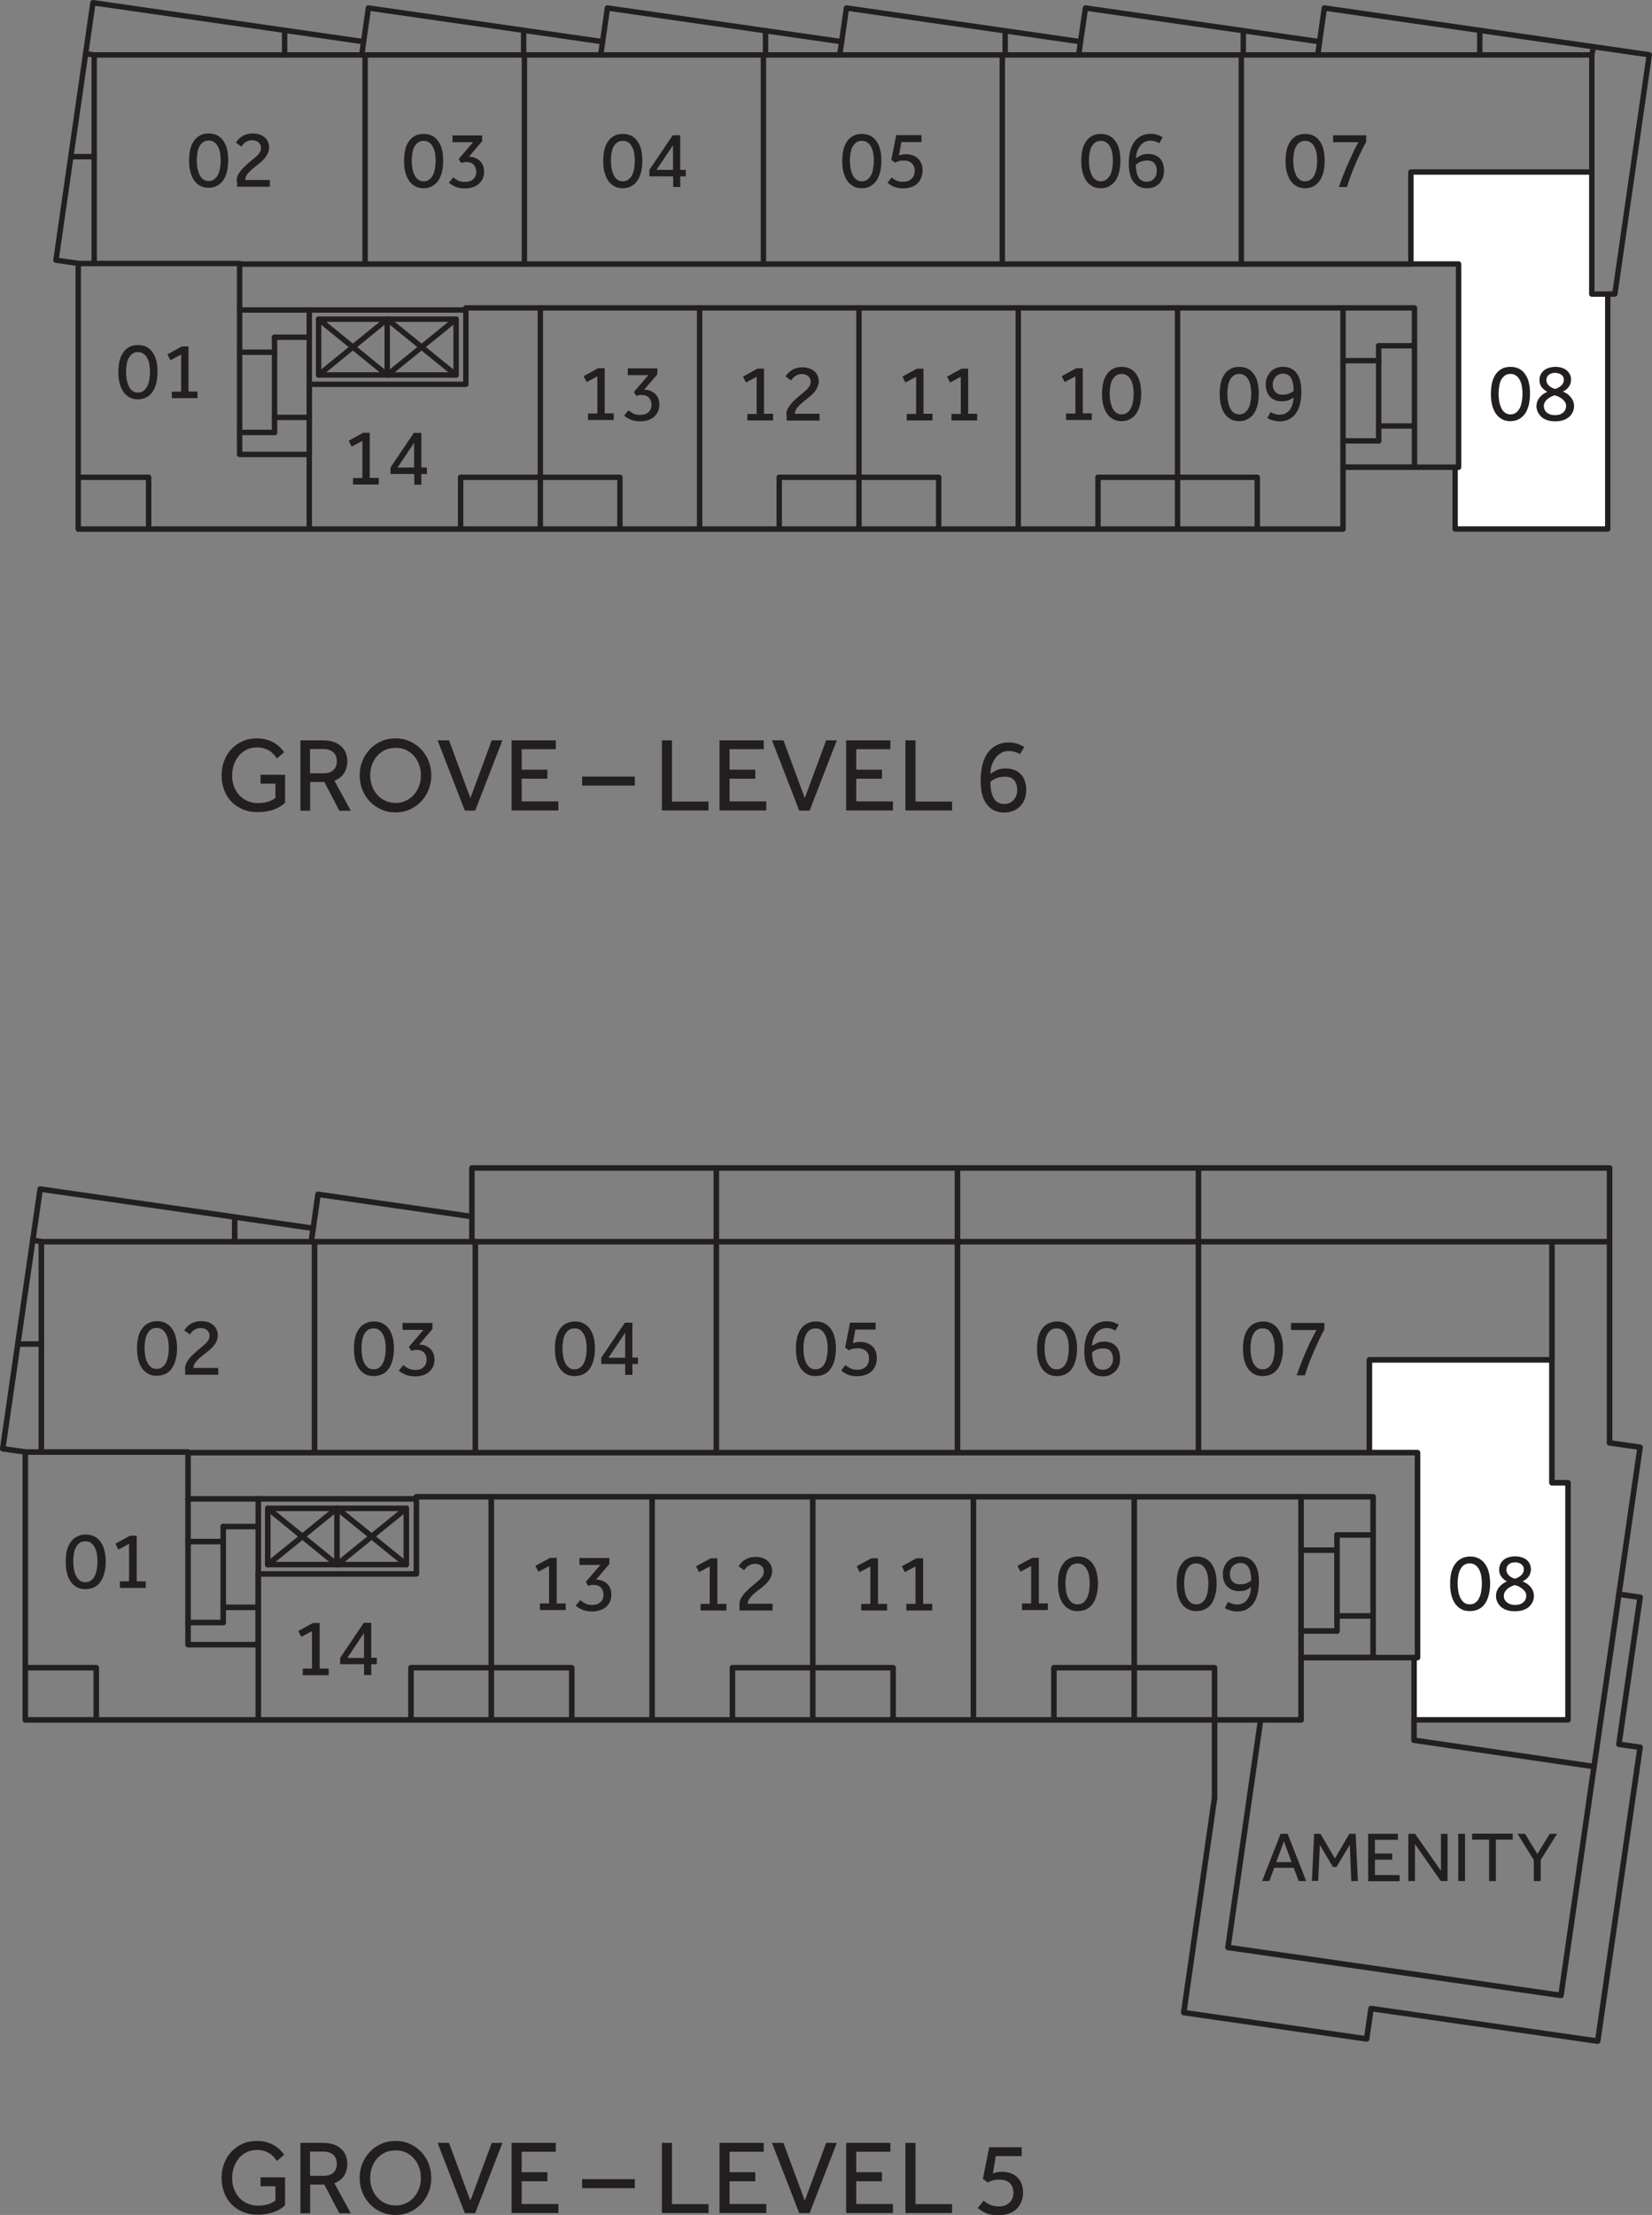 <?xml version="1.0" encoding="UTF-8"?>
<svg id="Layer_1" data-name="Layer 1" xmlns="http://www.w3.org/2000/svg" width="109.82" height="147.2" viewBox="0 0 109.82 147.2">
  <rect x="0" y="0" width="109.82" height="147.2" fill="#808080" stroke="none"/>
  <defs>
    <style>
      .cls-1 {
        fill: #231f20;
      }

      .cls-1, .cls-2, .cls-3 {
        stroke-width: 0px;
      }

      .cls-4, .cls-5 {
        stroke: #231f20;
      }

      .cls-4, .cls-5, .cls-6, .cls-7 {
        fill: none;
        stroke-linecap: round;
        stroke-linejoin: round;
      }

      .cls-4, .cls-7 {
        stroke-width: .37px;
      }

      .cls-5, .cls-6 {
        stroke-width: .36px;
      }

      .cls-2 {
        fill: #fff;
        fill-rule: evenodd;
      }

      .cls-6, .cls-7 {
        stroke: #bcbec0;
      }

      .cls-3 {
        fill: #231f20;
      }
    </style>
  </defs>
  <g>
    <path class="cls-3" d="M17.31,144.7h1.64v1.86c-.09.08-.19.16-.3.23-.12.08-.25.14-.4.2-.15.06-.32.1-.51.14s-.4.05-.63.05c-.36,0-.69-.06-.98-.19-.29-.12-.54-.29-.75-.51-.21-.22-.37-.47-.48-.77-.11-.3-.17-.62-.17-.97s.06-.66.17-.96.27-.56.48-.78.45-.4.74-.53c.29-.13.61-.19.96-.19.25,0,.47.03.66.09.2.06.37.13.51.22.15.09.27.19.38.3s.19.21.26.31l-.48.41c-.06-.08-.12-.16-.2-.25-.08-.09-.17-.17-.28-.24-.11-.07-.23-.13-.37-.17-.14-.05-.3-.07-.47-.07-.26,0-.49.05-.69.15s-.38.23-.52.4-.25.37-.33.59c-.08.23-.12.47-.12.72,0,.27.04.52.13.74.08.22.2.42.35.58s.33.29.54.38c.21.09.43.14.68.14.27,0,.5-.03.69-.09.19-.06.35-.14.49-.25v-.95h-.99v-.58Z"/>
    <path class="cls-3" d="M19.97,142.41h1.49c.3,0,.55.04.76.12.21.08.37.19.5.32.13.13.22.27.28.44s.09.33.09.5c0,.3-.07.56-.21.79-.14.23-.36.4-.65.51l1.09,2h-.76l-1-1.91h-.94v1.91h-.65v-4.67ZM21.51,144.6c.29,0,.51-.07.66-.22.15-.14.22-.34.22-.58,0-.26-.08-.46-.24-.6-.16-.14-.38-.21-.66-.21h-.88v1.61h.9Z"/>
    <path class="cls-3" d="M26.29,147.2c-.34,0-.65-.06-.94-.19-.29-.13-.54-.3-.76-.53-.21-.22-.38-.48-.5-.78-.12-.3-.18-.62-.18-.96s.06-.66.18-.96c.12-.3.29-.55.5-.78.21-.22.46-.4.76-.53.29-.13.61-.19.94-.19s.65.06.94.19c.29.13.54.3.76.53s.38.48.5.78c.12.3.18.62.18.96s-.06.66-.18.96-.29.56-.5.78-.47.4-.76.53c-.29.13-.61.19-.94.19ZM26.29,146.57c.26,0,.49-.05.7-.15.21-.1.38-.23.53-.4.15-.17.26-.36.34-.58s.12-.46.12-.7-.04-.49-.12-.71-.19-.42-.34-.58c-.15-.17-.32-.3-.53-.4-.21-.1-.44-.14-.7-.14s-.49.05-.69.14c-.21.1-.38.23-.53.4-.15.17-.26.36-.34.58s-.12.46-.12.71.04.48.12.7.19.42.34.58c.15.17.32.3.53.4.21.1.44.15.69.15Z"/>
    <path class="cls-3" d="M29.1,142.41h.75l1.42,3.84,1.42-3.84h.71l-1.81,4.67h-.69l-1.81-4.67Z"/>
    <path class="cls-3" d="M34.01,142.41h2.94v.59h-2.27v1.36h1.71v.6h-1.71v1.51h2.44v.6h-3.11v-4.67Z"/>
    <path class="cls-3" d="M38.7,144.82h3.5v.6h-3.5v-.6Z"/>
    <path class="cls-3" d="M44,142.41h.67v4.07h2.43v.59h-3.1v-4.67Z"/>
    <path class="cls-3" d="M47.83,142.41h2.94v.59h-2.27v1.36h1.71v.6h-1.71v1.51h2.44v.6h-3.11v-4.67Z"/>
    <path class="cls-3" d="M51.33,142.41h.75l1.42,3.84,1.42-3.84h.71l-1.81,4.67h-.69l-1.81-4.67Z"/>
    <path class="cls-3" d="M56.25,142.41h2.94v.59h-2.27v1.36h1.71v.6h-1.71v1.51h2.44v.6h-3.11v-4.67Z"/>
    <path class="cls-3" d="M60.19,142.41h.67v4.07h2.43v.59h-3.1v-4.67Z"/>
    <path class="cls-3" d="M65.39,146.25c.13.11.27.2.43.27s.35.11.58.11c.16,0,.31-.02.43-.07.12-.05.22-.12.3-.2.08-.08.14-.18.18-.29.04-.11.06-.23.06-.36,0-.09-.01-.18-.04-.29-.03-.1-.08-.2-.15-.28-.07-.09-.17-.16-.29-.21s-.28-.08-.46-.08-.34.02-.46.06c-.11.04-.21.08-.31.13l-.32-.24.42-2.1h2.16v.59h-1.72l-.2,1.16s.12-.05.22-.08c.1-.03.23-.04.37-.04.21,0,.4.03.58.09.17.06.33.15.45.27s.22.26.29.43c.07.17.1.37.1.59,0,.21-.03.4-.1.58-.07.18-.17.34-.3.48-.14.14-.31.25-.52.33-.21.08-.46.12-.75.12-.31,0-.57-.05-.79-.14-.22-.09-.4-.21-.55-.34l.36-.46Z"/>
  </g>
  <g>
    <path class="cls-3" d="M17.31,51.49h1.64v1.86c-.09.08-.19.16-.3.23-.12.08-.25.14-.4.2-.15.06-.32.1-.51.14s-.4.05-.63.05c-.36,0-.69-.06-.98-.19-.29-.12-.54-.29-.75-.51-.21-.22-.37-.47-.48-.77-.11-.3-.17-.62-.17-.97s.06-.66.17-.96.27-.56.48-.78.45-.4.74-.53c.29-.13.61-.19.96-.19.25,0,.47.03.66.09.2.06.37.13.51.22.15.09.27.19.38.3s.19.21.26.31l-.48.41c-.06-.08-.12-.16-.2-.25-.08-.09-.17-.17-.28-.24-.11-.07-.23-.13-.37-.17-.14-.05-.3-.07-.47-.07-.26,0-.49.05-.69.15s-.38.23-.52.4-.25.37-.33.59c-.08.23-.12.47-.12.72,0,.27.04.52.13.74.08.22.2.42.35.58s.33.29.54.38c.21.09.43.14.68.14.27,0,.5-.03.69-.09.19-.06.35-.14.49-.25v-.95h-.99v-.58Z"/>
    <path class="cls-3" d="M19.97,49.2h1.49c.3,0,.55.04.76.12.21.08.37.19.5.32.13.13.22.27.28.44s.09.33.09.5c0,.3-.07.56-.21.79-.14.23-.36.4-.65.51l1.09,2h-.76l-1-1.91h-.94v1.91h-.65v-4.67ZM21.51,51.39c.29,0,.51-.07.66-.22.15-.14.22-.34.22-.58,0-.26-.08-.46-.24-.6-.16-.14-.38-.21-.66-.21h-.88v1.61h.9Z"/>
    <path class="cls-3" d="M26.29,53.99c-.34,0-.65-.06-.94-.19-.29-.13-.54-.3-.76-.53-.21-.22-.38-.48-.5-.78-.12-.3-.18-.62-.18-.96s.06-.66.18-.96c.12-.3.29-.55.5-.78.21-.22.46-.4.76-.53.29-.13.61-.19.94-.19s.65.06.94.19c.29.13.54.3.76.53s.38.48.5.78c.12.3.18.62.18.96s-.06.66-.18.96-.29.56-.5.78-.47.4-.76.53c-.29.13-.61.19-.94.19ZM26.29,53.36c.26,0,.49-.05.7-.15.21-.1.38-.23.53-.4.15-.17.26-.36.34-.58s.12-.46.12-.7-.04-.49-.12-.71-.19-.42-.34-.58c-.15-.17-.32-.3-.53-.4-.21-.1-.44-.14-.7-.14s-.49.05-.69.14c-.21.1-.38.23-.53.4-.15.17-.26.36-.34.58s-.12.46-.12.71.04.48.12.7.19.42.34.58c.15.17.32.3.53.4.21.1.44.15.69.15Z"/>
    <path class="cls-3" d="M29.1,49.2h.75l1.42,3.84,1.42-3.84h.71l-1.81,4.67h-.69l-1.81-4.67Z"/>
    <path class="cls-3" d="M34.01,49.2h2.94v.59h-2.27v1.36h1.71v.6h-1.71v1.51h2.44v.6h-3.11v-4.67Z"/>
    <path class="cls-3" d="M38.7,51.61h3.5v.6h-3.5v-.6Z"/>
    <path class="cls-3" d="M44,49.2h.67v4.07h2.43v.59h-3.1v-4.67Z"/>
    <path class="cls-3" d="M47.83,49.2h2.94v.59h-2.27v1.36h1.71v.6h-1.71v1.51h2.44v.6h-3.11v-4.67Z"/>
    <path class="cls-3" d="M51.33,49.2h.75l1.42,3.84,1.42-3.84h.71l-1.81,4.67h-.69l-1.81-4.67Z"/>
    <path class="cls-3" d="M56.25,49.2h2.94v.59h-2.27v1.36h1.71v.6h-1.71v1.51h2.44v.6h-3.11v-4.67Z"/>
    <path class="cls-3" d="M60.19,49.2h.67v4.07h2.43v.59h-3.1v-4.67Z"/>
    <path class="cls-3" d="M67.82,50.13s-.04-.03-.08-.05-.09-.05-.16-.07-.14-.05-.23-.07c-.09-.02-.18-.03-.28-.03-.2,0-.37.04-.52.13s-.28.2-.38.34-.18.3-.24.48c-.06.18-.09.37-.09.56.1-.07.24-.15.4-.23.16-.08.37-.12.62-.12.42,0,.76.13,1,.38.24.25.36.61.36,1.07,0,.22-.04.42-.11.6-.07.18-.17.34-.3.47-.13.13-.28.23-.46.3-.18.07-.37.11-.58.11-.49,0-.88-.17-1.16-.53-.28-.35-.42-.88-.42-1.59,0-.39.04-.74.12-1.06s.2-.58.36-.8c.16-.22.36-.39.59-.5.23-.12.5-.18.81-.18.24,0,.44.04.62.11.18.07.31.13.4.19l-.29.5ZM65.84,51.96c0,.46.07.82.22,1.08.14.26.38.39.71.39.11,0,.22-.02.32-.06s.19-.1.27-.18.14-.18.19-.29c.05-.12.07-.25.07-.4,0-.25-.06-.46-.19-.63-.13-.17-.34-.25-.63-.25-.22,0-.41.03-.57.1s-.29.15-.4.24Z"/>
  </g>
  <g>
    <g id="HATCH">
      <polygon class="cls-2" points="103.17 90.37 91.03 90.37 91.03 96.54 94.23 96.54 94.23 110.16 94 110.16 94 114.3 104.24 114.3 104.24 98.55 103.17 98.55 103.17 90.37 103.17 90.37"/>
    </g>
    <g id="LWPOLYLINE">
      <polygon class="cls-7" points="103.17 90.37 91.03 90.37 91.03 96.54 94.23 96.54 94.23 110.16 94 110.16 94 114.3 104.24 114.3 104.24 98.54 103.17 98.54 103.17 90.37"/>
    </g>
    <g id="LWPOLYLINE-2" data-name="LWPOLYLINE">
      <line class="cls-4" x1="17.8" y1="100.24" x2="22.4" y2="103.98"/>
    </g>
    <g id="LWPOLYLINE-3" data-name="LWPOLYLINE">
      <line class="cls-4" x1="22.4" y1="100.24" x2="17.8" y2="103.98"/>
    </g>
    <g id="LWPOLYLINE-4" data-name="LWPOLYLINE">
      <line class="cls-4" x1="27.01" y1="100.24" x2="22.4" y2="103.98"/>
    </g>
    <g id="LWPOLYLINE-5" data-name="LWPOLYLINE">
      <line class="cls-4" x1="22.4" y1="100.24" x2="27.01" y2="103.98"/>
    </g>
    <g id="LWPOLYLINE-6" data-name="LWPOLYLINE">
      <line class="cls-4" x1="88.88" y1="108.39" x2="88.88" y2="102.01"/>
    </g>
    <g id="LWPOLYLINE-7" data-name="LWPOLYLINE">
      <line class="cls-4" x1="88.88" y1="107.39" x2="91.21" y2="107.39"/>
    </g>
    <g id="LWPOLYLINE-8" data-name="LWPOLYLINE">
      <line class="cls-4" x1="88.88" y1="102.01" x2="91.27" y2="102.01"/>
    </g>
    <g id="LWPOLYLINE-9" data-name="LWPOLYLINE">
      <line class="cls-4" x1="88.88" y1="108.39" x2="86.49" y2="108.39"/>
    </g>
    <g id="LWPOLYLINE-10" data-name="LWPOLYLINE">
      <line class="cls-4" x1="88.88" y1="103.02" x2="86.49" y2="103.02"/>
    </g>
    <g id="LWPOLYLINE-11" data-name="LWPOLYLINE">
      <line class="cls-4" x1="27.32" y1="114.3" x2="38.01" y2="114.3"/>
    </g>
    <g id="LWPOLYLINE-12" data-name="LWPOLYLINE">
      <line class="cls-4" x1="48.69" y1="114.3" x2="59.37" y2="114.3"/>
    </g>
    <g id="LWPOLYLINE-13" data-name="LWPOLYLINE">
      <line class="cls-4" x1="70.06" y1="114.3" x2="80.74" y2="114.3"/>
    </g>
    <g id="LWPOLYLINE-14" data-name="LWPOLYLINE">
      <polyline class="cls-4" points="80.74 114.3 80.74 119.49 78.69 133.75 90.85 135.5 91.14 133.48 106.21 135.65 109.03 116.12 107.62 115.92 109.03 106.15 107.62 105.95 109.03 96.18 107 95.89"/>
    </g>
    <g id="LWPOLYLINE-15" data-name="LWPOLYLINE">
      <polyline class="cls-4" points="31.37 80.85 21.14 79.37 20.82 81.63 2.67 79.02 .18 96.28 1.59 96.48"/>
    </g>
    <g id="LWPOLYLINE-16" data-name="LWPOLYLINE">
      <polyline class="cls-4" points="6.4 114.3 1.68 114.3 1.68 110.83"/>
    </g>
    <g id="LWPOLYLINE-17" data-name="LWPOLYLINE">
      <line class="cls-4" x1="32.66" y1="110.83" x2="32.66" y2="114.3"/>
    </g>
    <g id="LWPOLYLINE-18" data-name="LWPOLYLINE">
      <line class="cls-4" x1="54.03" y1="110.83" x2="54.03" y2="114.3"/>
    </g>
    <g id="LWPOLYLINE-19" data-name="LWPOLYLINE">
      <line class="cls-4" x1="75.4" y1="110.83" x2="75.4" y2="114.3"/>
    </g>
    <g id="LWPOLYLINE-20" data-name="LWPOLYLINE">
      <polyline class="cls-4" points="107 95.89 107 77.62 31.37 77.62 31.37 82.52"/>
    </g>
    <g id="LWPOLYLINE-21" data-name="LWPOLYLINE">
      <line class="cls-4" x1="47.62" y1="82.52" x2="47.62" y2="77.62"/>
    </g>
    <g id="LWPOLYLINE-22" data-name="LWPOLYLINE">
      <line class="cls-4" x1="63.65" y1="82.52" x2="63.65" y2="77.62"/>
    </g>
    <g id="LWPOLYLINE-23" data-name="LWPOLYLINE">
      <line class="cls-4" x1="79.67" y1="82.52" x2="79.67" y2="77.62"/>
    </g>
    <g id="LWPOLYLINE-24" data-name="LWPOLYLINE">
      <line class="cls-4" x1="103.17" y1="82.52" x2="107" y2="82.52"/>
    </g>
    <g id="LWPOLYLINE-25" data-name="LWPOLYLINE">
      <line class="cls-4" x1="94" y1="115.65" x2="94" y2="114.3"/>
    </g>
    <g id="LWPOLYLINE-26" data-name="LWPOLYLINE">
      <polyline class="cls-4" points="107.62 105.95 103.77 132.61 81.63 129.42 83.79 114.39"/>
    </g>
    <g id="LWPOLYLINE-27" data-name="LWPOLYLINE">
      <line class="cls-4" x1="94" y1="115.65" x2="105.96" y2="117.4"/>
    </g>
    <g id="LWPOLYLINE-28" data-name="LWPOLYLINE">
      <line class="cls-4" x1="14.84" y1="107.83" x2="14.84" y2="101.45"/>
    </g>
    <g id="LWPOLYLINE-29" data-name="LWPOLYLINE">
      <line class="cls-4" x1="14.84" y1="106.82" x2="17.17" y2="106.82"/>
    </g>
    <g id="LWPOLYLINE-30" data-name="LWPOLYLINE">
      <line class="cls-4" x1="14.84" y1="101.45" x2="17.17" y2="101.45"/>
    </g>
    <g id="LWPOLYLINE-31" data-name="LWPOLYLINE">
      <line class="cls-4" x1="14.84" y1="107.83" x2="12.5" y2="107.83"/>
    </g>
    <g id="LWPOLYLINE-32" data-name="LWPOLYLINE">
      <line class="cls-4" x1="14.84" y1="102.45" x2="12.5" y2="102.45"/>
    </g>
    <g id="LWPOLYLINE-33" data-name="LWPOLYLINE">
      <line class="cls-4" x1="15.6" y1="80.88" x2="15.6" y2="82.52"/>
    </g>
    <g id="LWPOLYLINE-34" data-name="LWPOLYLINE">
      <line class="cls-4" x1="2.18" y1="82.4" x2="2.75" y2="82.52"/>
    </g>
    <g id="LWPOLYLINE-35" data-name="LWPOLYLINE">
      <line class="cls-4" x1="1.19" y1="89.32" x2="2.75" y2="89.32"/>
    </g>
    <g id="LWPOLYLINE-36" data-name="LWPOLYLINE">
      <line class="cls-4" x1="20.82" y1="81.63" x2="20.69" y2="82.52"/>
    </g>
    <g id="LWPOLYLINE-37" data-name="LWPOLYLINE">
      <rect class="cls-4" x="86.49" y="99.47" width="4.79" height="10.69"/>
    </g>
    <g id="LWPOLYLINE-38" data-name="LWPOLYLINE">
      <polyline class="cls-4" points="86.49 99.47 27.68 99.47 27.68 104.6 17.17 104.6 17.17 99.61 27.68 99.61"/>
    </g>
    <g id="LWPOLYLINE-39" data-name="LWPOLYLINE">
      <polyline class="cls-4" points="17.17 104.6 17.17 109.3 12.5 109.3 12.5 99.61"/>
    </g>
    <g id="LWPOLYLINE-40" data-name="LWPOLYLINE">
      <line class="cls-4" x1="12.5" y1="99.61" x2="17.17" y2="99.61"/>
    </g>
    <g id="LWPOLYLINE-41" data-name="LWPOLYLINE">
      <polyline class="cls-4" points="12.5 99.61 12.5 96.54 94.23 96.54 94.23 110.16 94 110.16"/>
    </g>
    <g id="LWPOLYLINE-42" data-name="LWPOLYLINE">
      <polygon class="cls-4" points="103.17 82.52 103.17 98.54 104.24 98.54 104.24 114.3 94 114.3 94 110.16 86.49 110.16 86.49 114.3 80.74 114.3 80.74 110.83 70.06 110.83 70.06 114.3 59.37 114.3 59.37 110.83 48.69 110.83 48.69 114.3 38.01 114.3 38.01 110.83 27.32 110.83 27.32 114.3 6.4 114.3 6.4 110.83 1.68 110.83 1.68 96.5 2.75 96.5 2.75 82.52 103.17 82.52"/>
    </g>
    <g id="LWPOLYLINE-43" data-name="LWPOLYLINE">
      <line class="cls-4" x1="75.4" y1="110.83" x2="75.4" y2="99.47"/>
    </g>
    <g id="LWPOLYLINE-44" data-name="LWPOLYLINE">
      <line class="cls-4" x1="64.71" y1="114.3" x2="64.71" y2="99.47"/>
    </g>
    <g id="LWPOLYLINE-45" data-name="LWPOLYLINE">
      <line class="cls-4" x1="54.03" y1="110.83" x2="54.03" y2="99.47"/>
    </g>
    <g id="LWPOLYLINE-46" data-name="LWPOLYLINE">
      <line class="cls-4" x1="43.35" y1="114.3" x2="43.35" y2="99.47"/>
    </g>
    <g id="LWPOLYLINE-47" data-name="LWPOLYLINE">
      <line class="cls-4" x1="32.66" y1="110.83" x2="32.66" y2="99.47"/>
    </g>
    <g id="LWPOLYLINE-48" data-name="LWPOLYLINE">
      <line class="cls-4" x1="17.17" y1="104.6" x2="17.17" y2="114.3"/>
    </g>
    <g id="LWPOLYLINE-49" data-name="LWPOLYLINE">
      <polyline class="cls-4" points="2.75 96.5 12.5 96.5 12.5 96.54"/>
    </g>
    <g id="LWPOLYLINE-50" data-name="LWPOLYLINE">
      <line class="cls-4" x1="20.91" y1="82.52" x2="20.91" y2="96.54"/>
    </g>
    <g id="LWPOLYLINE-51" data-name="LWPOLYLINE">
      <line class="cls-4" x1="31.6" y1="82.52" x2="31.6" y2="96.54"/>
    </g>
    <g id="LWPOLYLINE-52" data-name="LWPOLYLINE">
      <line class="cls-4" x1="47.62" y1="82.52" x2="47.62" y2="96.54"/>
    </g>
    <g id="LWPOLYLINE-53" data-name="LWPOLYLINE">
      <line class="cls-4" x1="63.65" y1="82.52" x2="63.65" y2="96.54"/>
    </g>
    <g id="LWPOLYLINE-54" data-name="LWPOLYLINE">
      <line class="cls-4" x1="79.67" y1="82.52" x2="79.67" y2="96.54"/>
    </g>
    <g id="LWPOLYLINE-55" data-name="LWPOLYLINE">
      <polyline class="cls-4" points="91.03 96.54 91.03 90.37 103.17 90.37"/>
    </g>
    <g id="LWPOLYLINE-56" data-name="LWPOLYLINE">
      <rect class="cls-4" x="17.8" y="100.24" width="9.21" height="3.74"/>
    </g>
    <g id="LWPOLYLINE-57" data-name="LWPOLYLINE">
      <line class="cls-4" x1="22.4" y1="100.24" x2="22.4" y2="103.98"/>
    </g>
    <g id="TEXT">
      <g>
        <path class="cls-1" d="M5.68,105.61c-.22,0-.41-.04-.57-.13s-.3-.21-.41-.37c-.11-.16-.2-.36-.25-.58-.06-.23-.08-.48-.08-.76s.03-.52.08-.74c.06-.22.14-.41.26-.56.11-.16.25-.28.42-.36.16-.08.35-.13.57-.13s.4.04.57.13c.17.08.3.2.42.36.11.16.2.34.25.56.06.22.09.47.09.74s-.03.53-.09.76c-.06.23-.14.42-.25.58-.11.16-.25.29-.42.37s-.35.13-.57.13ZM5.68,105.15c.13,0,.25-.03.35-.1.1-.07.19-.16.25-.29.07-.12.12-.27.15-.44.03-.17.05-.36.05-.56s-.02-.38-.05-.55c-.04-.17-.09-.31-.16-.42-.07-.12-.15-.2-.25-.27-.1-.06-.21-.09-.35-.09s-.25.03-.35.09-.18.15-.25.27c-.07.12-.12.26-.15.42s-.05.35-.05.55.02.39.05.56.09.32.15.44c.07.12.15.22.25.29.1.07.21.1.35.1Z"/>
        <path class="cls-1" d="M7.96,105.09h.62v-2.49l-.71.38-.2-.39.97-.53h.45v3.03h.6v.44h-1.72v-.44Z"/>
      </g>
    </g>
    <g id="TEXT-2" data-name="TEXT">
      <g>
        <path class="cls-1" d="M10.42,91.43c-.22,0-.41-.04-.57-.13s-.3-.21-.41-.37c-.11-.16-.2-.36-.25-.58-.06-.23-.08-.48-.08-.76s.03-.52.08-.74c.06-.22.14-.41.26-.56.11-.16.25-.28.42-.36.16-.08.35-.13.57-.13s.4.04.57.13c.17.08.3.2.42.36.11.16.2.34.25.56.06.22.09.47.09.74s-.03.53-.09.76c-.06.23-.14.42-.25.58-.11.16-.25.29-.42.37s-.35.13-.57.13ZM10.42,90.97c.13,0,.25-.03.35-.1.1-.07.19-.16.25-.29.07-.12.12-.27.15-.44.03-.17.05-.36.05-.56s-.02-.38-.05-.55c-.04-.17-.09-.31-.16-.42-.07-.12-.15-.2-.25-.27-.1-.06-.21-.09-.35-.09s-.25.03-.35.09-.18.15-.25.27c-.07.12-.12.26-.15.42s-.05.35-.05.55.02.39.05.56.09.32.15.44c.07.12.15.22.25.29.1.07.21.1.35.1Z"/>
        <path class="cls-1" d="M12.3,91c0-.19.05-.36.14-.51.09-.15.2-.28.33-.41.16-.16.31-.29.45-.41.14-.11.27-.22.37-.31.11-.09.19-.19.25-.28.06-.09.09-.2.09-.32,0-.05-.01-.11-.03-.17-.02-.06-.05-.11-.1-.16-.05-.05-.11-.09-.18-.12-.07-.03-.17-.05-.28-.05-.1,0-.19.01-.26.04s-.14.06-.2.1c-.06.04-.11.09-.15.14-.04.05-.08.1-.11.14l-.37-.26c.04-.07.09-.13.15-.21.06-.07.14-.14.23-.2s.2-.11.32-.15c.12-.04.26-.06.43-.06.19,0,.35.03.49.08s.25.12.34.21c.09.09.15.18.2.29.04.11.07.23.07.35,0,.13-.02.25-.07.36-.04.11-.1.22-.18.31-.07.1-.16.19-.25.27s-.19.17-.29.24c-.12.09-.23.18-.33.26-.1.08-.19.17-.26.25-.08.08-.13.16-.18.24-.04.08-.06.16-.06.25h1.65v.45h-2.2v-.36Z"/>
      </g>
    </g>
    <g id="TEXT-3" data-name="TEXT">
      <g>
        <path class="cls-1" d="M24.84,91.45c-.22,0-.41-.04-.57-.13s-.3-.21-.41-.37c-.11-.16-.2-.36-.25-.58-.06-.23-.08-.48-.08-.76s.03-.52.08-.74c.06-.22.14-.41.26-.56.11-.16.25-.28.42-.36.16-.08.35-.13.57-.13s.4.04.57.13c.17.08.3.2.42.36.11.16.2.34.25.56.06.22.09.47.09.74s-.03.53-.09.76c-.06.23-.14.42-.25.58-.11.16-.25.29-.42.37s-.35.13-.57.13ZM24.84,91c.13,0,.25-.03.35-.1.1-.07.19-.16.25-.29.07-.12.12-.27.15-.44.03-.17.05-.36.05-.56s-.02-.38-.05-.55c-.04-.17-.09-.31-.16-.42-.07-.12-.15-.2-.25-.27-.1-.06-.21-.09-.35-.09s-.25.03-.35.09-.18.15-.25.27c-.07.12-.12.26-.15.42s-.05.35-.05.55.02.39.05.56.09.32.15.44c.07.12.15.22.25.29.1.07.21.1.35.1Z"/>
        <path class="cls-1" d="M26.82,90.73c.09.07.2.14.32.21.12.06.28.1.47.1.23,0,.42-.06.55-.19.14-.12.2-.29.2-.5,0-.19-.06-.34-.17-.46-.12-.12-.28-.18-.51-.18-.07,0-.13,0-.18.02-.06.01-.11.03-.16.04l-.16-.26.97-1.13h-1.39v-.46h1.99v.4l-.89,1.04c.15,0,.29.02.42.07.12.05.23.12.32.2s.16.19.21.32c.05.12.07.26.07.41,0,.18-.03.34-.1.48-.07.14-.16.25-.27.35-.12.09-.25.17-.41.21-.16.05-.32.07-.5.07-.13,0-.25-.01-.36-.03-.11-.02-.21-.05-.3-.09-.09-.04-.17-.08-.24-.12s-.13-.09-.19-.14l.29-.36Z"/>
      </g>
    </g>
    <g id="TEXT-4" data-name="TEXT">
      <g>
        <path class="cls-1" d="M38.2,91.45c-.22,0-.41-.04-.57-.13s-.3-.21-.41-.37c-.11-.16-.2-.36-.25-.58-.06-.23-.08-.48-.08-.76s.03-.52.08-.74c.06-.22.14-.41.26-.56.11-.16.25-.28.42-.36.16-.08.35-.13.57-.13s.4.04.57.13c.17.08.3.2.42.36.11.16.2.34.25.56.06.22.09.47.09.74s-.03.53-.09.76c-.06.23-.14.42-.25.58-.11.16-.25.29-.42.37s-.35.13-.57.13ZM38.2,91c.13,0,.25-.03.35-.1.1-.07.19-.16.25-.29.07-.12.12-.27.15-.44.03-.17.05-.36.05-.56s-.02-.38-.05-.55c-.04-.17-.09-.31-.16-.42-.07-.12-.15-.2-.25-.27-.1-.06-.21-.09-.35-.09s-.25.03-.35.09-.18.15-.25.27c-.07.12-.12.26-.15.42s-.05.35-.05.55.02.39.05.56.09.32.15.44c.07.12.15.22.25.29.1.07.21.1.35.1Z"/>
        <path class="cls-1" d="M39.97,90.23l1.57-2.33h.5v2.32h.37v.43h-.37v.72h-.48v-.72h-1.59v-.42ZM41.56,90.23v-1.66l-1.11,1.66h1.11Z"/>
      </g>
    </g>
    <g id="TEXT-5" data-name="TEXT">
      <g>
        <path class="cls-1" d="M54.22,91.45c-.22,0-.41-.04-.57-.13s-.3-.21-.41-.37c-.11-.16-.2-.36-.25-.58-.06-.23-.08-.48-.08-.76s.03-.52.08-.74c.06-.22.14-.41.26-.56.11-.16.25-.28.42-.36.16-.08.35-.13.57-.13s.4.04.57.13c.17.08.3.2.42.36.11.16.2.34.25.56.06.22.09.47.09.74s-.03.53-.09.76c-.06.23-.14.42-.25.58-.11.16-.25.29-.42.37s-.35.13-.57.13ZM54.22,91c.13,0,.25-.03.35-.1.1-.07.19-.16.25-.29.07-.12.12-.27.15-.44.03-.17.05-.36.05-.56s-.02-.38-.05-.55c-.04-.17-.09-.31-.16-.42-.07-.12-.15-.2-.25-.27-.1-.06-.21-.09-.35-.09s-.25.03-.35.09-.18.15-.25.27c-.07.12-.12.26-.15.42s-.05.35-.05.55.02.39.05.56.09.32.15.44c.07.12.15.22.25.29.1.07.21.1.35.1Z"/>
        <path class="cls-1" d="M56.21,90.73c.1.08.22.15.34.21.12.06.28.09.46.09.13,0,.24-.02.33-.06.1-.04.17-.09.24-.16s.11-.14.14-.23c.03-.09.05-.18.05-.29,0-.07-.01-.15-.03-.23-.02-.08-.06-.16-.12-.22-.05-.07-.13-.12-.23-.17-.09-.04-.22-.07-.36-.07s-.27.02-.36.04-.17.06-.24.1l-.25-.19.33-1.65h1.7v.46h-1.35l-.16.91s.1-.04.18-.06c.08-.02.18-.03.29-.03.17,0,.32.02.45.07.14.05.26.12.36.21.1.09.18.21.23.34s.08.29.08.46c0,.16-.03.31-.08.46-.05.14-.13.27-.24.38-.11.11-.24.2-.41.26-.17.06-.36.1-.59.1-.24,0-.45-.04-.62-.11s-.31-.16-.43-.27l.28-.36Z"/>
      </g>
    </g>
    <g id="TEXT-6" data-name="TEXT">
      <g>
        <path class="cls-1" d="M70.25,91.45c-.22,0-.41-.04-.57-.13s-.3-.21-.41-.37c-.11-.16-.2-.36-.25-.58-.06-.23-.08-.48-.08-.76s.03-.52.08-.74c.06-.22.14-.41.26-.56.11-.16.25-.28.42-.36.16-.08.35-.13.57-.13s.4.04.57.13c.17.08.3.2.42.36.11.16.2.34.25.56.06.22.09.47.09.74s-.03.53-.09.76c-.06.23-.14.42-.25.58-.11.16-.25.29-.42.37s-.35.13-.57.13ZM70.25,91c.13,0,.25-.03.35-.1.1-.07.19-.16.25-.29.07-.12.12-.27.15-.44.03-.17.05-.36.05-.56s-.02-.38-.05-.55c-.04-.17-.09-.31-.16-.42-.07-.12-.15-.2-.25-.27-.1-.06-.21-.09-.35-.09s-.25.03-.35.09-.18.15-.25.27c-.07.12-.12.26-.15.42s-.05.35-.05.55.02.39.05.56.09.32.15.44c.07.12.15.22.25.29.1.07.21.1.35.1Z"/>
        <path class="cls-1" d="M74.15,88.44s-.03-.02-.06-.04-.07-.04-.12-.06c-.05-.02-.11-.04-.18-.06-.07-.02-.14-.02-.22-.02-.15,0-.29.03-.41.1-.12.07-.22.15-.3.26-.08.11-.14.24-.19.38-.04.14-.07.29-.07.44.08-.05.18-.11.31-.18.13-.06.29-.1.49-.1.33,0,.59.1.78.3.19.2.28.48.28.84,0,.17-.03.33-.08.47-.06.14-.14.27-.24.37-.1.1-.22.18-.36.24-.14.06-.29.09-.46.09-.39,0-.69-.14-.91-.41-.22-.27-.33-.69-.33-1.25,0-.31.03-.58.1-.83.06-.25.16-.45.29-.63.13-.17.28-.3.46-.4.18-.09.4-.14.64-.14.19,0,.35.03.49.08.14.06.24.1.31.15l-.23.39ZM72.6,89.88c0,.36.06.65.17.85.11.2.3.3.56.3.09,0,.17-.02.25-.05.08-.03.15-.08.21-.14.06-.06.11-.14.15-.23.04-.09.05-.2.05-.31,0-.2-.05-.36-.15-.49s-.26-.2-.49-.2c-.18,0-.33.03-.45.08-.12.05-.23.12-.31.19Z"/>
      </g>
    </g>
    <g id="TEXT-7" data-name="TEXT">
      <g>
        <path class="cls-1" d="M83.94,91.45c-.22,0-.41-.04-.57-.13s-.3-.21-.41-.37c-.11-.16-.2-.36-.25-.58-.06-.23-.08-.48-.08-.76s.03-.52.08-.74c.06-.22.14-.41.26-.56.11-.16.25-.28.42-.36.16-.08.35-.13.57-.13s.4.04.57.13c.17.08.3.2.42.36.11.16.2.34.25.56.06.22.09.47.09.74s-.03.53-.09.76c-.06.23-.14.42-.25.58-.11.16-.25.29-.42.37s-.35.13-.57.13ZM83.94,91c.13,0,.25-.03.35-.1.1-.07.19-.16.25-.29.07-.12.12-.27.15-.44.03-.17.05-.36.05-.56s-.02-.38-.05-.55c-.04-.17-.09-.31-.16-.42-.07-.12-.15-.2-.25-.27-.1-.06-.21-.09-.35-.09s-.25.03-.35.09-.18.15-.25.27c-.07.12-.12.26-.15.42s-.05.35-.05.55.02.39.05.56.09.32.15.44c.07.12.15.22.25.29.1.07.21.1.35.1Z"/>
        <path class="cls-1" d="M86.21,91.38c.08-.26.19-.54.3-.83s.24-.58.36-.86c.12-.28.24-.53.36-.76.12-.23.21-.41.29-.54h-1.7v-.47h2.22v.45c-.06.08-.12.2-.19.34-.07.14-.15.3-.23.48s-.17.36-.25.56c-.09.2-.17.39-.25.59-.08.19-.15.38-.21.57-.07.18-.12.35-.16.49h-.53Z"/>
      </g>
    </g>
    <g id="TEXT-8" data-name="TEXT">
      <g>
        <path class="cls-1" d="M97.71,107.07c-.22,0-.41-.04-.57-.13s-.3-.21-.41-.37c-.11-.16-.2-.36-.25-.58-.06-.23-.08-.48-.08-.76s.03-.52.08-.74c.06-.22.14-.41.26-.56.11-.16.25-.28.42-.36.16-.08.35-.13.57-.13s.4.04.57.13c.17.08.3.2.42.36.11.16.2.34.25.56.06.22.09.47.09.74s-.03.53-.09.76c-.06.23-.14.42-.25.58-.11.16-.25.29-.42.37s-.35.13-.57.13ZM97.71,106.62c.13,0,.25-.03.35-.1.1-.07.19-.16.25-.29.07-.12.12-.27.15-.44.03-.17.05-.36.05-.56s-.02-.38-.05-.55c-.04-.17-.09-.31-.16-.42-.07-.12-.15-.2-.25-.27-.1-.06-.21-.09-.35-.09s-.25.03-.35.09-.18.15-.25.27c-.07.12-.12.26-.15.42s-.05.35-.05.55.02.39.05.56.09.32.15.44c.07.12.15.22.25.29.1.07.21.1.35.1Z"/>
        <path class="cls-1" d="M100.18,105.1c-.15-.08-.27-.18-.37-.31-.1-.13-.15-.29-.15-.47,0-.13.03-.25.07-.36.05-.11.12-.2.21-.28.09-.08.2-.14.33-.18s.28-.07.44-.07.32.02.46.07c.13.04.24.1.33.18.09.08.16.17.2.27s.07.22.07.34c0,.17-.05.33-.14.47-.1.14-.23.25-.41.33.07.03.14.07.23.12s.17.12.25.2c.08.08.14.17.19.28.05.11.08.23.08.37,0,.12-.02.24-.07.36s-.12.23-.22.33c-.1.1-.23.18-.39.24-.16.06-.35.09-.58.09s-.43-.03-.58-.09c-.16-.06-.29-.14-.39-.24s-.17-.21-.22-.33-.07-.24-.07-.36.02-.23.06-.33c.04-.1.09-.19.16-.27.07-.08.15-.15.23-.21s.18-.11.27-.15ZM100.7,105.34c-.1.03-.19.06-.28.11-.09.05-.17.1-.23.16s-.12.13-.16.2c-.04.08-.06.16-.06.24,0,.11.02.21.07.28.05.08.1.14.18.19.07.05.15.08.24.11.09.02.18.03.26.03s.18-.01.26-.03c.09-.02.17-.06.24-.11.07-.05.13-.11.17-.19.04-.08.07-.17.07-.28,0-.09-.02-.17-.06-.24-.04-.08-.1-.14-.17-.2s-.15-.11-.24-.16c-.09-.05-.19-.08-.29-.11ZM100.72,104.91c.18-.05.32-.14.42-.24s.16-.23.16-.37c0-.14-.05-.25-.16-.34s-.25-.13-.42-.13-.32.04-.42.13c-.11.09-.16.21-.16.37,0,.12.05.24.15.35s.25.19.43.24Z"/>
      </g>
    </g>
    <g id="TEXT-9" data-name="TEXT">
      <g>
        <path class="cls-1" d="M79.53,107.07c-.22,0-.41-.04-.57-.13s-.3-.21-.41-.37c-.11-.16-.2-.36-.25-.58-.06-.23-.08-.48-.08-.76s.03-.52.08-.74c.06-.22.14-.41.26-.56.11-.16.25-.28.42-.36.16-.08.35-.13.57-.13s.4.04.57.13c.17.08.3.2.42.36.11.16.2.34.25.56.06.22.09.47.09.74s-.03.53-.09.76c-.06.23-.14.42-.25.58-.11.16-.25.29-.42.37s-.35.13-.57.13ZM79.53,106.62c.13,0,.25-.03.35-.1.1-.07.19-.16.25-.29.07-.12.12-.27.15-.44.03-.17.05-.36.05-.56s-.02-.38-.05-.55c-.04-.17-.09-.31-.16-.42-.07-.12-.15-.2-.25-.27-.1-.06-.21-.09-.35-.09s-.25.03-.35.09-.18.15-.25.27c-.07.12-.12.26-.15.42s-.05.35-.05.55.02.39.05.56.09.32.15.44c.07.12.15.22.25.29.1.07.21.1.35.1Z"/>
        <path class="cls-1" d="M81.62,106.45s.04.02.07.04c.04.02.08.04.14.06.06.02.12.04.19.06s.15.02.23.02c.15,0,.29-.03.4-.1.11-.06.21-.15.28-.25s.13-.23.17-.37c.04-.14.06-.29.07-.44-.07.05-.16.11-.29.18s-.3.09-.52.09c-.17,0-.31-.03-.45-.08-.13-.06-.25-.14-.34-.24-.09-.1-.17-.22-.21-.36-.05-.14-.07-.29-.07-.46s.03-.33.09-.47c.06-.14.14-.27.24-.37s.22-.18.37-.24c.14-.06.29-.08.46-.08.39,0,.69.14.91.42.22.28.33.69.33,1.25,0,.3-.03.58-.09.82-.06.24-.15.45-.27.62-.12.17-.27.3-.45.4s-.39.14-.63.14c-.09,0-.19,0-.27-.02-.09-.02-.17-.04-.24-.06-.07-.02-.14-.05-.19-.07-.05-.03-.1-.05-.13-.07l.21-.4ZM83.18,105.03c0-.36-.06-.64-.17-.85-.12-.21-.3-.31-.56-.31-.09,0-.17.02-.26.05-.08.03-.15.08-.22.14s-.11.14-.15.23-.06.2-.06.31c0,.1.01.18.04.27.03.08.06.16.12.22.05.06.12.11.21.15.08.04.19.05.31.05.18,0,.33-.03.45-.08.12-.05.22-.11.3-.19Z"/>
      </g>
    </g>
    <g id="TEXT-10" data-name="TEXT">
      <g>
        <path class="cls-1" d="M67.93,106.56h.62v-2.49l-.71.38-.2-.39.97-.53h.45v3.03h.6v.44h-1.72v-.44Z"/>
        <path class="cls-1" d="M71.64,107.07c-.22,0-.41-.04-.57-.13s-.3-.21-.41-.37c-.11-.16-.2-.36-.25-.58-.06-.23-.08-.48-.08-.76s.03-.52.08-.74c.06-.22.14-.41.26-.56.11-.16.25-.28.42-.36.16-.08.35-.13.57-.13s.4.04.57.13c.17.08.3.2.42.36.11.16.2.34.25.56.06.22.09.47.09.74s-.03.53-.09.76c-.06.23-.14.42-.25.58-.11.16-.25.29-.42.37s-.35.13-.57.13ZM71.64,106.62c.13,0,.25-.03.35-.1.1-.07.19-.16.25-.29.07-.12.12-.27.15-.44.03-.17.05-.36.05-.56s-.02-.38-.05-.55c-.04-.17-.09-.31-.16-.42-.07-.12-.15-.2-.25-.27-.1-.06-.21-.09-.35-.09s-.25.03-.35.09-.18.15-.25.27c-.07.12-.12.26-.15.42s-.05.35-.05.55.02.39.05.56.09.32.15.44c.07.12.15.22.25.29.1.07.21.1.35.1Z"/>
      </g>
    </g>
    <g id="TEXT-11" data-name="TEXT">
      <g>
        <path class="cls-1" d="M57.24,106.59h.62v-2.49l-.71.38-.2-.39.97-.53h.45v3.03h.6v.44h-1.72v-.44Z"/>
        <path class="cls-1" d="M60.24,106.59h.62v-2.49l-.71.38-.2-.39.97-.53h.45v3.03h.6v.44h-1.72v-.44Z"/>
      </g>
    </g>
    <g id="TEXT-12" data-name="TEXT">
      <g>
        <path class="cls-1" d="M46.56,106.59h.62v-2.49l-.71.38-.2-.39.97-.53h.45v3.03h.6v.44h-1.72v-.44Z"/>
        <path class="cls-1" d="M49.15,106.67c0-.19.05-.36.14-.51.09-.15.2-.28.33-.41.16-.16.31-.29.45-.41.14-.11.27-.22.37-.31.11-.09.19-.19.25-.28.06-.09.09-.2.09-.32,0-.05-.01-.11-.03-.17-.02-.06-.05-.11-.1-.16-.05-.05-.11-.09-.18-.12-.07-.03-.17-.05-.28-.05-.1,0-.19.01-.26.04s-.14.06-.2.1c-.06.04-.11.09-.15.14-.04.05-.08.1-.11.14l-.37-.26c.04-.07.09-.13.15-.21.06-.07.14-.14.23-.2s.2-.11.32-.15c.12-.04.26-.06.43-.06.19,0,.35.03.49.08s.25.12.34.21c.09.09.15.18.2.29.04.11.07.23.07.35,0,.13-.02.25-.07.36-.04.11-.1.22-.18.31-.07.1-.16.19-.25.27s-.19.17-.29.24c-.12.09-.23.18-.33.26-.1.08-.19.17-.26.25-.08.08-.13.16-.18.24-.04.08-.06.16-.06.25h1.65v.45h-2.2v-.36Z"/>
      </g>
    </g>
    <g id="TEXT-13" data-name="TEXT">
      <g>
        <path class="cls-1" d="M35.88,106.56h.62v-2.49l-.71.38-.2-.39.97-.53h.45v3.03h.6v.44h-1.72v-.44Z"/>
        <path class="cls-1" d="M38.58,106.35c.09.07.2.14.32.21.12.06.28.1.47.1.23,0,.42-.06.55-.19.14-.12.2-.29.2-.5,0-.19-.06-.34-.17-.46-.12-.12-.28-.18-.51-.18-.07,0-.13,0-.18.02-.06.01-.11.03-.16.04l-.16-.26.97-1.13h-1.39v-.46h1.99v.4l-.89,1.04c.15,0,.29.02.42.07.12.05.23.12.32.2s.16.19.21.32c.05.12.07.26.07.41,0,.18-.03.34-.1.48-.07.14-.16.25-.27.35-.12.09-.25.17-.41.21-.16.05-.32.07-.5.07-.13,0-.25-.01-.36-.03-.11-.02-.21-.05-.3-.09-.09-.04-.17-.08-.24-.12s-.13-.09-.19-.14l.29-.36Z"/>
      </g>
    </g>
    <g id="TEXT-14" data-name="TEXT">
      <g>
        <path class="cls-1" d="M20.12,110.89h.62v-2.49l-.71.38-.2-.39.97-.53h.45v3.03h.6v.44h-1.72v-.44Z"/>
        <path class="cls-1" d="M22.61,110.18l1.57-2.33h.5v2.32h.37v.43h-.37v.72h-.48v-.72h-1.59v-.42ZM24.2,110.18v-1.66l-1.11,1.66h1.11Z"/>
      </g>
    </g>
    <g id="TEXT-15" data-name="TEXT">
      <g>
        <path class="cls-1" d="M85.14,121.87h.46l1.23,3.14h-.5l-.33-.88h-1.29l-.33.88h-.48l1.23-3.14ZM85.86,123.75l-.51-1.38-.51,1.38h1.02Z"/>
        <path class="cls-1" d="M87.35,121.87h.43l.96,1.64.96-1.64h.42l.15,3.14h-.44l-.1-2.41-.89,1.48h-.23l-.87-1.47-.11,2.39h-.42l.15-3.14Z"/>
        <path class="cls-1" d="M90.95,121.87h1.98v.4h-1.53v.91h1.15v.41h-1.15v1.02h1.64v.41h-2.09v-3.14Z"/>
        <path class="cls-1" d="M93.61,121.87h.46l1.72,2.46v-2.46h.44v3.14h-.45l-1.72-2.46v2.46h-.44v-3.14Z"/>
        <path class="cls-1" d="M96.94,121.87h.45v3.14h-.45v-3.14Z"/>
        <path class="cls-1" d="M98.99,122.26h-1.13v-.4h2.7v.4h-1.12v2.75h-.45v-2.75Z"/>
        <path class="cls-1" d="M101.96,123.61l-1.08-1.74h.5l.82,1.34.82-1.34h.49l-1.09,1.74v1.4h-.46v-1.4Z"/>
      </g>
    </g>
  </g>
  <g id="HATCH-2" data-name="HATCH">
    <polygon class="cls-2" points="105.82 11.43 93.79 11.43 93.79 17.55 96.96 17.55 96.96 31.05 96.73 31.05 96.73 35.16 106.88 35.16 106.88 19.54 105.82 19.54 105.82 11.43 105.82 11.43"/>
  </g>
  <g id="LWPOLYLINE-58" data-name="LWPOLYLINE">
    <polygon class="cls-6" points="105.82 11.43 93.79 11.43 93.79 17.55 96.96 17.55 96.96 31.05 96.73 31.05 96.73 35.16 106.88 35.16 106.88 19.54 105.82 19.54 105.82 11.43"/>
  </g>
  <g id="LWPOLYLINE-59" data-name="LWPOLYLINE">
    <line class="cls-5" x1="21.18" y1="21.21" x2="25.74" y2="24.92"/>
  </g>
  <g id="LWPOLYLINE-60" data-name="LWPOLYLINE">
    <line class="cls-5" x1="25.74" y1="21.21" x2="21.18" y2="24.92"/>
  </g>
  <g id="LWPOLYLINE-61" data-name="LWPOLYLINE">
    <line class="cls-5" x1="30.31" y1="21.21" x2="25.74" y2="24.92"/>
  </g>
  <g id="LWPOLYLINE-62" data-name="LWPOLYLINE">
    <line class="cls-5" x1="25.74" y1="21.21" x2="30.31" y2="24.92"/>
  </g>
  <g id="LWPOLYLINE-63" data-name="LWPOLYLINE">
    <line class="cls-5" x1="91.65" y1="29.3" x2="91.65" y2="22.98"/>
  </g>
  <g id="LWPOLYLINE-64" data-name="LWPOLYLINE">
    <line class="cls-5" x1="91.65" y1="28.31" x2="93.96" y2="28.31"/>
  </g>
  <g id="LWPOLYLINE-65" data-name="LWPOLYLINE">
    <line class="cls-5" x1="91.65" y1="22.98" x2="94.02" y2="22.98"/>
  </g>
  <g id="LWPOLYLINE-66" data-name="LWPOLYLINE">
    <line class="cls-5" x1="91.65" y1="29.3" x2="89.28" y2="29.3"/>
  </g>
  <g id="LWPOLYLINE-67" data-name="LWPOLYLINE">
    <line class="cls-5" x1="91.65" y1="23.97" x2="89.28" y2="23.97"/>
  </g>
  <g id="LWPOLYLINE-68" data-name="LWPOLYLINE">
    <line class="cls-5" x1="30.62" y1="35.16" x2="41.21" y2="35.16"/>
  </g>
  <g id="LWPOLYLINE-69" data-name="LWPOLYLINE">
    <line class="cls-5" x1="51.8" y1="35.16" x2="62.4" y2="35.16"/>
  </g>
  <g id="LWPOLYLINE-70" data-name="LWPOLYLINE">
    <line class="cls-5" x1="72.99" y1="35.16" x2="83.58" y2="35.16"/>
  </g>
  <g id="LWPOLYLINE-71" data-name="LWPOLYLINE">
    <polyline class="cls-5" points="9.88 35.16 5.2 35.16 5.2 31.72"/>
  </g>
  <g id="LWPOLYLINE-72" data-name="LWPOLYLINE">
    <line class="cls-5" x1="35.92" y1="31.72" x2="35.92" y2="35.16"/>
  </g>
  <g id="LWPOLYLINE-73" data-name="LWPOLYLINE">
    <line class="cls-5" x1="57.1" y1="31.72" x2="57.1" y2="35.16"/>
  </g>
  <g id="LWPOLYLINE-74" data-name="LWPOLYLINE">
    <line class="cls-5" x1="78.28" y1="31.72" x2="78.28" y2="35.16"/>
  </g>
  <g id="LWPOLYLINE-75" data-name="LWPOLYLINE">
    <polyline class="cls-5" points="106.88 19.54 107.35 19.54 109.64 3.64 88.04 .53 87.72 2.77 72.16 .53 71.83 2.77 56.27 .53 55.95 2.77 40.38 .53 40.06 2.77 24.49 .53 24.17 2.77 6.18 .18 3.72 17.29 5.11 17.49"/>
  </g>
  <g id="LWPOLYLINE-76" data-name="LWPOLYLINE">
    <line class="cls-5" x1="4.71" y1="10.41" x2="6.26" y2="10.41"/>
  </g>
  <g id="LWPOLYLINE-77" data-name="LWPOLYLINE">
    <line class="cls-5" x1="6.26" y1="3.65" x2="5.69" y2="3.57"/>
  </g>
  <g id="LWPOLYLINE-78" data-name="LWPOLYLINE">
    <line class="cls-5" x1="18.92" y1="2.02" x2="18.92" y2="3.65"/>
  </g>
  <g id="LWPOLYLINE-79" data-name="LWPOLYLINE">
    <line class="cls-5" x1="24.17" y1="2.77" x2="24.05" y2="3.65"/>
  </g>
  <g id="LWPOLYLINE-80" data-name="LWPOLYLINE">
    <line class="cls-5" x1="34.81" y1="2.02" x2="34.81" y2="3.65"/>
  </g>
  <g id="LWPOLYLINE-81" data-name="LWPOLYLINE">
    <line class="cls-5" x1="40.06" y1="2.77" x2="39.93" y2="3.65"/>
  </g>
  <g id="LWPOLYLINE-82" data-name="LWPOLYLINE">
    <line class="cls-5" x1="55.95" y1="2.77" x2="55.82" y2="3.65"/>
  </g>
  <g id="LWPOLYLINE-83" data-name="LWPOLYLINE">
    <line class="cls-5" x1="50.89" y1="2.04" x2="50.89" y2="3.65"/>
  </g>
  <g id="LWPOLYLINE-84" data-name="LWPOLYLINE">
    <line class="cls-5" x1="66.82" y1="2.05" x2="66.82" y2="3.65"/>
  </g>
  <g id="LWPOLYLINE-85" data-name="LWPOLYLINE">
    <line class="cls-5" x1="71.83" y1="2.77" x2="71.71" y2="3.65"/>
  </g>
  <g id="LWPOLYLINE-86" data-name="LWPOLYLINE">
    <line class="cls-5" x1="82.65" y1="2.04" x2="82.65" y2="3.65"/>
  </g>
  <g id="LWPOLYLINE-87" data-name="LWPOLYLINE">
    <line class="cls-5" x1="87.72" y1="2.77" x2="87.6" y2="3.65"/>
  </g>
  <g id="LWPOLYLINE-88" data-name="LWPOLYLINE">
    <line class="cls-5" x1="98.37" y1="2.02" x2="98.37" y2="3.65"/>
  </g>
  <g id="LWPOLYLINE-89" data-name="LWPOLYLINE">
    <line class="cls-5" x1="105.93" y1="3.11" x2="105.82" y2="3.65"/>
  </g>
  <g id="LWPOLYLINE-90" data-name="LWPOLYLINE">
    <line class="cls-5" x1="18.25" y1="28.74" x2="18.25" y2="22.41"/>
  </g>
  <g id="LWPOLYLINE-91" data-name="LWPOLYLINE">
    <line class="cls-5" x1="18.25" y1="27.74" x2="20.56" y2="27.74"/>
  </g>
  <g id="LWPOLYLINE-92" data-name="LWPOLYLINE">
    <line class="cls-5" x1="18.25" y1="22.41" x2="20.56" y2="22.41"/>
  </g>
  <g id="LWPOLYLINE-93" data-name="LWPOLYLINE">
    <line class="cls-5" x1="18.25" y1="28.74" x2="15.93" y2="28.74"/>
  </g>
  <g id="LWPOLYLINE-94" data-name="LWPOLYLINE">
    <line class="cls-5" x1="18.25" y1="23.41" x2="15.93" y2="23.41"/>
  </g>
  <g id="LWPOLYLINE-95" data-name="LWPOLYLINE">
    <rect class="cls-5" x="89.28" y="20.46" width="4.75" height="10.59"/>
  </g>
  <g id="LWPOLYLINE-96" data-name="LWPOLYLINE">
    <polyline class="cls-5" points="89.28 20.46 30.97 20.46 30.97 25.54 20.56 25.54 20.56 20.6 30.97 20.6"/>
  </g>
  <g id="LWPOLYLINE-97" data-name="LWPOLYLINE">
    <polyline class="cls-5" points="20.56 25.54 20.56 30.2 15.93 30.2 15.93 20.6"/>
  </g>
  <g id="LWPOLYLINE-98" data-name="LWPOLYLINE">
    <line class="cls-5" x1="15.93" y1="20.6" x2="20.56" y2="20.6"/>
  </g>
  <g id="LWPOLYLINE-99" data-name="LWPOLYLINE">
    <polyline class="cls-5" points="15.93 20.6 15.93 17.55 96.96 17.55 96.96 31.05 96.73 31.05"/>
  </g>
  <g id="LWPOLYLINE-100" data-name="LWPOLYLINE">
    <polygon class="cls-5" points="105.82 3.65 105.82 19.54 106.88 19.54 106.88 35.16 96.73 35.16 96.73 31.05 89.28 31.05 89.28 35.16 83.58 35.16 83.58 31.72 72.99 31.72 72.99 35.16 62.4 35.16 62.4 31.72 51.8 31.72 51.8 35.16 41.21 35.16 41.21 31.72 30.62 31.72 30.62 35.16 9.88 35.16 9.88 31.72 5.2 31.72 5.2 17.51 6.26 17.51 6.26 3.65 105.82 3.65"/>
  </g>
  <g id="LWPOLYLINE-101" data-name="LWPOLYLINE">
    <line class="cls-5" x1="78.28" y1="31.72" x2="78.28" y2="20.46"/>
  </g>
  <g id="LWPOLYLINE-102" data-name="LWPOLYLINE">
    <line class="cls-5" x1="67.69" y1="35.16" x2="67.69" y2="20.46"/>
  </g>
  <g id="LWPOLYLINE-103" data-name="LWPOLYLINE">
    <line class="cls-5" x1="57.1" y1="31.72" x2="57.1" y2="20.46"/>
  </g>
  <g id="LWPOLYLINE-104" data-name="LWPOLYLINE">
    <line class="cls-5" x1="46.51" y1="35.16" x2="46.51" y2="20.46"/>
  </g>
  <g id="LWPOLYLINE-105" data-name="LWPOLYLINE">
    <line class="cls-5" x1="35.92" y1="31.72" x2="35.92" y2="20.46"/>
  </g>
  <g id="LWPOLYLINE-106" data-name="LWPOLYLINE">
    <line class="cls-5" x1="20.56" y1="25.54" x2="20.56" y2="35.16"/>
  </g>
  <g id="LWPOLYLINE-107" data-name="LWPOLYLINE">
    <polyline class="cls-5" points="6.26 17.51 15.93 17.51 15.93 17.55"/>
  </g>
  <g id="LWPOLYLINE-108" data-name="LWPOLYLINE">
    <line class="cls-5" x1="24.27" y1="3.65" x2="24.27" y2="17.55"/>
  </g>
  <g id="LWPOLYLINE-109" data-name="LWPOLYLINE">
    <line class="cls-5" x1="34.86" y1="3.65" x2="34.86" y2="17.55"/>
  </g>
  <g id="LWPOLYLINE-110" data-name="LWPOLYLINE">
    <line class="cls-5" x1="50.75" y1="3.65" x2="50.75" y2="17.55"/>
  </g>
  <g id="LWPOLYLINE-111" data-name="LWPOLYLINE">
    <line class="cls-5" x1="66.63" y1="3.65" x2="66.63" y2="17.55"/>
  </g>
  <g id="LWPOLYLINE-112" data-name="LWPOLYLINE">
    <line class="cls-5" x1="82.52" y1="3.65" x2="82.52" y2="17.55"/>
  </g>
  <g id="LWPOLYLINE-113" data-name="LWPOLYLINE">
    <polyline class="cls-5" points="93.79 17.55 93.79 11.43 105.82 11.43"/>
  </g>
  <g id="LWPOLYLINE-114" data-name="LWPOLYLINE">
    <rect class="cls-5" x="21.18" y="21.21" width="9.14" height="3.71"/>
  </g>
  <g id="LWPOLYLINE-115" data-name="LWPOLYLINE">
    <line class="cls-5" x1="25.74" y1="21.21" x2="25.74" y2="24.92"/>
  </g>
  <g id="TEXT-16" data-name="TEXT">
    <g>
      <path class="cls-1" d="M9.17,26.54c-.21,0-.4-.04-.56-.13-.16-.09-.3-.21-.41-.37-.11-.16-.19-.35-.25-.58s-.08-.48-.08-.75.03-.52.08-.74.14-.4.25-.56c.11-.16.25-.27.41-.36.16-.08.35-.12.56-.12s.4.04.56.12.3.2.41.36c.11.15.2.34.25.56.06.22.08.46.08.74s-.03.53-.08.75c-.06.23-.14.42-.25.58-.11.16-.25.28-.42.37-.16.09-.35.13-.56.13ZM9.17,26.09c.13,0,.25-.03.35-.1.1-.07.18-.16.25-.28.07-.12.12-.27.15-.44s.05-.36.05-.56-.02-.38-.05-.54c-.03-.16-.09-.3-.16-.42s-.15-.2-.25-.26c-.1-.06-.21-.09-.34-.09s-.25.03-.34.09c-.1.06-.18.15-.25.26s-.12.25-.15.42c-.03.16-.05.35-.05.54s.02.39.05.56c.04.17.09.31.15.44.07.12.15.22.25.28.1.07.21.1.34.1Z"/>
      <path class="cls-1" d="M11.43,26.03h.61v-2.47l-.71.38-.2-.39.96-.53h.44v3h.6v.44h-1.71v-.44Z"/>
    </g>
  </g>
  <g id="TEXT-17" data-name="TEXT">
    <g>
      <path class="cls-1" d="M13.87,12.48c-.21,0-.4-.04-.56-.13-.16-.09-.3-.21-.41-.37-.11-.16-.19-.35-.25-.58s-.08-.48-.08-.75.03-.52.08-.74.14-.4.25-.56c.11-.16.25-.27.41-.36.16-.08.35-.12.56-.12s.4.04.56.12.3.2.41.36c.11.15.2.34.25.56.06.22.08.46.08.74s-.03.53-.08.75c-.06.23-.14.42-.25.58-.11.16-.25.28-.42.37-.16.09-.35.13-.56.13ZM13.87,12.03c.13,0,.25-.03.35-.1.1-.07.18-.16.25-.28.07-.12.12-.27.15-.44s.05-.36.05-.56-.02-.38-.05-.54c-.03-.16-.09-.3-.16-.42s-.15-.2-.25-.26c-.1-.06-.21-.09-.34-.09s-.25.03-.34.09c-.1.06-.18.15-.25.26s-.12.25-.15.42c-.03.16-.05.35-.05.54s.02.39.05.56c.04.17.09.31.15.44.07.12.15.22.25.28.1.07.21.1.34.1Z"/>
      <path class="cls-1" d="M15.73,12.05c0-.19.04-.36.14-.51s.2-.28.33-.41c.16-.16.3-.29.44-.4.14-.11.26-.22.37-.31s.19-.19.25-.28c.06-.09.09-.2.09-.32,0-.05,0-.11-.03-.17-.02-.06-.05-.11-.1-.16s-.11-.09-.18-.12c-.07-.03-.16-.05-.27-.05-.1,0-.19.01-.26.04s-.14.06-.2.1c-.06.04-.11.09-.15.14s-.08.1-.11.14l-.37-.26c.04-.07.09-.13.15-.2.06-.07.14-.14.23-.2s.19-.11.32-.15c.12-.04.26-.06.42-.06.19,0,.35.03.48.08.14.05.25.12.34.2.09.09.15.18.2.29.04.11.07.22.07.34,0,.13-.02.25-.07.36-.04.11-.1.21-.17.31-.07.09-.16.18-.25.27-.09.08-.19.17-.29.24-.12.09-.22.18-.32.26-.1.08-.19.17-.26.25-.08.08-.13.16-.17.24s-.06.16-.06.25h1.64v.45h-2.18v-.35Z"/>
    </g>
  </g>
  <g id="TEXT-18" data-name="TEXT">
    <g>
      <path class="cls-1" d="M28.16,12.51c-.21,0-.4-.04-.56-.13-.16-.09-.3-.21-.41-.37-.11-.16-.19-.35-.25-.58s-.08-.48-.08-.75.03-.52.08-.74.14-.4.25-.56c.11-.16.25-.27.41-.36.16-.08.35-.12.56-.12s.4.04.56.12.3.2.41.36c.11.15.2.34.25.56.06.22.08.46.08.74s-.03.53-.08.75c-.06.23-.14.42-.25.58-.11.16-.25.28-.42.37-.16.09-.35.13-.56.13ZM28.16,12.05c.13,0,.25-.03.35-.1.1-.07.18-.16.25-.28.07-.12.12-.27.15-.44s.05-.36.05-.56-.02-.38-.05-.54c-.03-.16-.09-.3-.16-.42s-.15-.2-.25-.26c-.1-.06-.21-.09-.34-.09s-.25.03-.34.09c-.1.06-.18.15-.25.26s-.12.25-.15.42c-.03.16-.05.35-.05.54s.02.39.05.56c.04.17.09.31.15.44.07.12.15.22.25.28.1.07.21.1.34.1Z"/>
      <path class="cls-1" d="M30.13,11.79c.09.07.2.14.32.21s.28.09.47.09c.23,0,.41-.06.54-.18.13-.12.2-.29.2-.5,0-.18-.06-.34-.17-.46-.11-.12-.28-.18-.5-.18-.07,0-.13,0-.18.02-.05.01-.11.03-.16.04l-.16-.26.96-1.12h-1.37v-.45h1.97v.39l-.88,1.03c.15,0,.29.02.41.07.12.05.23.11.32.2.09.09.16.19.21.31.05.12.07.26.07.41,0,.18-.03.34-.1.48-.07.14-.16.25-.27.35-.11.09-.25.16-.4.21-.15.05-.32.07-.5.07-.13,0-.25-.01-.36-.03-.11-.02-.21-.05-.29-.09-.09-.04-.17-.08-.23-.12-.07-.04-.13-.09-.19-.14l.29-.35Z"/>
    </g>
  </g>
  <g id="TEXT-19" data-name="TEXT">
    <g>
      <path class="cls-1" d="M41.4,12.51c-.21,0-.4-.04-.56-.13-.16-.09-.3-.21-.41-.37-.11-.16-.19-.35-.25-.58s-.08-.48-.08-.75.03-.52.08-.74.14-.4.25-.56c.11-.16.25-.27.41-.36.16-.08.35-.12.56-.12s.4.04.56.12.3.2.41.36c.11.15.2.34.25.56.06.22.08.46.08.74s-.03.53-.08.75c-.06.23-.14.42-.25.58-.11.16-.25.28-.42.37-.16.09-.35.13-.56.13ZM41.4,12.05c.13,0,.25-.03.35-.1.1-.07.18-.16.25-.28.07-.12.12-.27.15-.44s.05-.36.05-.56-.02-.38-.05-.54c-.03-.16-.09-.3-.16-.42s-.15-.2-.25-.26c-.1-.06-.21-.09-.34-.09s-.25.03-.34.09c-.1.06-.18.15-.25.26s-.12.25-.15.42c-.03.16-.05.35-.05.54s.02.39.05.56c.04.17.09.31.15.44.07.12.15.22.25.28.1.07.21.1.34.1Z"/>
      <path class="cls-1" d="M43.16,11.3l1.56-2.31h.5v2.3h.37v.43h-.37v.71h-.47v-.71h-1.58v-.42ZM44.74,11.29v-1.64l-1.1,1.64h1.1Z"/>
    </g>
  </g>
  <g id="TEXT-20" data-name="TEXT">
    <g>
      <path class="cls-1" d="M57.29,12.51c-.21,0-.4-.04-.56-.13-.16-.09-.3-.21-.41-.37-.11-.16-.19-.35-.25-.58-.06-.23-.08-.48-.08-.75s.03-.52.08-.74c.06-.22.14-.4.25-.56.11-.16.25-.27.41-.36.16-.08.35-.12.56-.12s.4.04.56.12.3.2.41.36c.11.15.2.34.25.56.06.22.08.46.08.74s-.03.53-.08.75c-.06.23-.14.42-.25.58-.11.16-.25.28-.42.37-.16.09-.35.13-.56.13ZM57.29,12.05c.13,0,.25-.03.35-.1.1-.07.18-.16.25-.28.07-.12.12-.27.15-.44s.05-.36.05-.56-.02-.38-.05-.54c-.03-.16-.09-.3-.16-.42s-.15-.2-.25-.26c-.1-.06-.21-.09-.34-.09s-.25.03-.34.09c-.1.06-.18.15-.25.26s-.12.25-.15.42c-.03.16-.05.35-.05.54s.02.39.05.56c.04.17.09.31.15.44.07.12.15.22.25.28.1.07.21.1.34.1Z"/>
      <path class="cls-1" d="M59.26,11.79c.1.08.21.15.33.21.12.06.27.08.46.08.13,0,.24-.02.33-.06s.17-.09.24-.16.11-.14.14-.23c.03-.09.05-.18.05-.28,0-.07-.01-.14-.03-.22-.02-.08-.06-.15-.11-.22-.05-.07-.13-.12-.22-.17-.09-.04-.21-.07-.36-.07s-.27.01-.35.04c-.09.03-.17.06-.24.1l-.25-.19.33-1.64h1.68v.46h-1.34l-.16.9s.09-.04.17-.06c.08-.02.18-.03.29-.03.16,0,.31.02.45.07.14.05.25.12.35.21.1.09.17.21.23.34s.08.29.08.46c0,.16-.03.31-.08.45s-.13.27-.23.38-.24.2-.4.26c-.16.06-.36.1-.58.1-.24,0-.44-.04-.61-.11-.17-.07-.31-.16-.43-.27l.28-.36Z"/>
    </g>
  </g>
  <g id="TEXT-21" data-name="TEXT">
    <g>
      <path class="cls-1" d="M73.18,12.51c-.21,0-.4-.04-.56-.13-.16-.09-.3-.21-.41-.37-.11-.16-.19-.35-.25-.58s-.08-.48-.08-.75.03-.52.08-.74.14-.4.25-.56c.11-.16.25-.27.41-.36.16-.08.35-.12.56-.12s.4.04.56.12.3.2.41.36c.11.15.2.34.25.56.06.22.08.46.08.74s-.03.53-.08.75c-.06.23-.14.42-.25.58-.11.16-.25.28-.42.37-.16.09-.35.13-.56.13ZM73.18,12.05c.13,0,.25-.03.35-.1.1-.07.18-.16.25-.28.07-.12.12-.27.15-.44s.05-.36.05-.56-.02-.38-.05-.54c-.03-.16-.09-.3-.16-.42s-.15-.2-.25-.26c-.1-.06-.21-.09-.34-.09s-.25.03-.34.09c-.1.06-.18.15-.25.26s-.12.25-.15.42c-.03.16-.05.35-.05.54s.02.39.05.56c.04.17.09.31.15.44.07.12.15.22.25.28.1.07.21.1.34.1Z"/>
      <path class="cls-1" d="M77.05,9.52s-.03-.02-.06-.04c-.03-.02-.07-.04-.12-.06-.05-.02-.11-.04-.18-.05-.07-.02-.14-.02-.22-.02-.15,0-.29.03-.4.1s-.21.15-.29.26c-.08.11-.14.23-.19.37s-.07.28-.07.43c.08-.05.18-.11.31-.18.13-.06.29-.1.49-.1.33,0,.59.1.78.29.19.2.28.47.28.83,0,.17-.03.33-.08.47-.06.14-.13.26-.23.37-.1.1-.22.18-.36.24-.14.06-.29.08-.45.08-.39,0-.69-.14-.9-.41-.22-.27-.32-.68-.32-1.24,0-.31.03-.58.09-.82s.16-.45.28-.62c.12-.17.28-.3.46-.39s.39-.14.63-.14c.19,0,.35.03.48.08s.24.1.31.15l-.22.39ZM75.51,10.94c0,.36.06.64.17.84.11.2.3.3.56.3.09,0,.17-.02.25-.05.08-.03.15-.08.21-.14.06-.06.11-.14.15-.23.04-.09.05-.19.05-.31,0-.2-.05-.36-.15-.49-.1-.13-.26-.19-.49-.19-.17,0-.32.03-.44.08s-.22.12-.31.19Z"/>
    </g>
  </g>
  <g id="TEXT-22" data-name="TEXT">
    <g>
      <path class="cls-1" d="M86.76,12.51c-.21,0-.4-.04-.56-.13-.16-.09-.3-.21-.41-.37-.11-.16-.19-.35-.25-.58s-.08-.48-.08-.75.03-.52.08-.74.14-.4.25-.56c.11-.16.25-.27.41-.36.16-.08.35-.12.56-.12s.4.04.56.12.3.2.41.36c.11.15.2.34.25.56.06.22.08.46.08.74s-.03.53-.08.75c-.06.23-.14.42-.25.58-.11.16-.25.28-.42.37-.16.09-.35.13-.56.13ZM86.76,12.05c.13,0,.25-.03.35-.1.1-.07.18-.16.25-.28.07-.12.12-.27.15-.44s.05-.36.05-.56-.02-.38-.05-.54c-.03-.16-.09-.3-.16-.42s-.15-.2-.25-.26c-.1-.06-.21-.09-.34-.09s-.25.03-.34.09c-.1.06-.18.15-.25.26s-.12.25-.15.42c-.03.16-.05.35-.05.54s.02.39.05.56c.04.17.09.31.15.44.07.12.15.22.25.28.1.07.21.1.34.1Z"/>
      <path class="cls-1" d="M89.01,12.43c.08-.26.18-.53.3-.83.12-.29.23-.58.36-.85.12-.28.24-.53.35-.76.11-.23.21-.41.29-.54h-1.69v-.46h2.2v.45c-.05.08-.12.2-.19.34-.07.14-.15.3-.23.47-.08.17-.17.36-.25.55s-.17.39-.24.58c-.08.19-.15.38-.21.56s-.12.34-.16.49h-.53Z"/>
    </g>
  </g>
  <g id="TEXT-23" data-name="TEXT">
    <g>
      <path class="cls-1" d="M100.41,27.99c-.21,0-.4-.04-.56-.13-.16-.09-.3-.21-.41-.37-.11-.16-.19-.35-.25-.58s-.08-.48-.08-.75.03-.52.08-.74.14-.4.25-.56c.11-.16.25-.27.41-.36.16-.08.35-.12.56-.12s.4.04.56.12.3.2.41.36c.11.15.2.34.25.56.06.22.08.46.08.74s-.03.53-.08.75c-.06.23-.14.42-.25.58-.11.16-.25.28-.42.37-.16.09-.35.13-.56.13ZM100.41,27.54c.13,0,.25-.03.35-.1.1-.07.18-.16.25-.28.07-.12.12-.27.15-.44s.05-.36.05-.56-.02-.38-.05-.54c-.03-.16-.09-.3-.16-.42s-.15-.2-.25-.26c-.1-.06-.21-.09-.34-.09s-.25.03-.34.09c-.1.06-.18.15-.25.26s-.12.25-.15.42c-.03.16-.05.35-.05.54s.02.39.05.56c.04.17.09.31.15.44.07.12.15.22.25.28.1.07.21.1.34.1Z"/>
      <path class="cls-1" d="M102.86,26.04c-.15-.08-.27-.18-.37-.31s-.15-.28-.15-.47c0-.13.02-.25.07-.35s.12-.2.21-.28.2-.14.33-.18c.13-.04.28-.07.44-.07s.32.02.45.07c.13.04.24.1.33.18.09.08.15.17.2.27s.07.22.07.33c0,.17-.05.33-.14.46-.09.14-.23.25-.4.33.07.03.14.07.23.12.09.05.17.12.24.2s.14.17.19.28.08.23.08.37c0,.12-.02.23-.07.35s-.12.23-.22.33c-.1.1-.23.18-.39.24-.16.06-.35.09-.57.09s-.42-.03-.58-.09c-.16-.06-.29-.14-.38-.24s-.17-.21-.22-.32c-.04-.12-.07-.24-.07-.35s.02-.23.06-.33c.04-.1.09-.19.16-.27s.14-.15.23-.21c.09-.06.18-.11.27-.15ZM103.36,26.27c-.1.03-.19.06-.28.11s-.16.1-.23.16c-.07.06-.12.13-.16.2-.04.08-.06.16-.06.24,0,.11.02.2.07.28.04.08.1.14.17.19.07.05.15.08.24.11.09.02.17.03.26.03s.17-.01.26-.03c.09-.02.17-.06.24-.11.07-.05.13-.11.17-.19.04-.08.07-.17.07-.28,0-.09-.02-.17-.06-.24-.04-.07-.1-.14-.17-.2-.07-.06-.15-.11-.24-.16s-.19-.08-.28-.11ZM103.38,25.85c.17-.05.31-.13.42-.24s.16-.23.16-.37-.05-.25-.16-.33-.25-.13-.42-.13-.31.04-.42.13-.16.21-.16.36c0,.12.05.24.15.34.1.11.24.18.43.24Z"/>
    </g>
  </g>
  <g id="TEXT-24" data-name="TEXT">
    <g>
      <path class="cls-1" d="M82.38,27.99c-.21,0-.4-.04-.56-.13-.16-.09-.3-.21-.41-.37-.11-.16-.19-.35-.25-.58s-.08-.48-.08-.75.03-.52.08-.74.14-.4.25-.56c.11-.16.25-.27.41-.36.16-.08.35-.12.56-.12s.4.04.56.12.3.2.41.36c.11.15.2.34.25.56.06.22.08.46.08.74s-.03.53-.08.75c-.06.23-.14.42-.25.58-.11.16-.25.28-.42.37-.16.09-.35.13-.56.13ZM82.38,27.54c.13,0,.25-.03.35-.1.1-.07.18-.16.25-.28.07-.12.12-.27.15-.44s.05-.36.05-.56-.02-.38-.05-.54c-.03-.16-.09-.3-.16-.42s-.15-.2-.25-.26c-.1-.06-.21-.09-.34-.09s-.25.03-.34.09c-.1.06-.18.15-.25.26s-.12.25-.15.42c-.03.16-.05.35-.05.54s.02.39.05.56c.04.17.09.31.15.44.07.12.15.22.25.28.1.07.21.1.34.1Z"/>
      <path class="cls-1" d="M84.45,27.38s.03.02.07.04c.04.02.08.04.14.06.06.02.12.04.19.06s.15.02.23.02c.15,0,.29-.03.4-.1.11-.06.21-.15.28-.25.07-.11.13-.23.17-.37s.06-.28.07-.43c-.07.05-.16.11-.29.17s-.3.09-.52.09c-.16,0-.31-.03-.44-.08-.13-.06-.24-.13-.33-.23-.09-.1-.16-.22-.21-.36-.05-.14-.07-.29-.07-.46s.03-.33.09-.47c.06-.14.14-.26.24-.37s.22-.18.36-.24.29-.08.46-.08c.39,0,.69.14.9.41s.32.69.32,1.24c0,.3-.03.57-.09.82-.06.24-.15.45-.27.62-.12.17-.27.3-.45.39s-.39.14-.62.14c-.09,0-.18,0-.27-.02-.08-.02-.16-.04-.24-.06-.07-.02-.14-.04-.19-.07-.05-.03-.1-.05-.13-.07l.21-.4ZM86,25.97c0-.36-.06-.64-.17-.84-.11-.2-.3-.3-.55-.3-.09,0-.17.02-.25.05-.08.03-.15.08-.21.14-.06.06-.11.14-.15.23s-.06.19-.06.31c0,.09.01.18.04.26s.06.15.12.21c.05.06.12.11.2.15.08.04.19.05.31.05.18,0,.33-.03.44-.08s.21-.11.3-.19Z"/>
    </g>
  </g>
  <g id="TEXT-25" data-name="TEXT">
    <g>
      <path class="cls-1" d="M70.88,27.48h.61v-2.47l-.71.38-.2-.39.96-.53h.44v3h.6v.44h-1.71v-.44Z"/>
      <path class="cls-1" d="M74.56,27.99c-.21,0-.4-.04-.56-.13-.16-.09-.3-.21-.41-.37-.11-.16-.19-.35-.25-.58s-.08-.48-.08-.75.03-.52.08-.74.14-.4.25-.56c.11-.16.25-.27.41-.36.16-.08.35-.12.56-.12s.4.04.56.12.3.2.41.36c.11.15.2.34.25.56.06.22.08.46.08.74s-.03.53-.08.75c-.06.23-.14.42-.25.58-.11.16-.25.28-.42.37-.16.09-.35.13-.56.13ZM74.56,27.54c.13,0,.25-.03.35-.1.1-.07.18-.16.25-.28.07-.12.12-.27.15-.44s.05-.36.05-.56-.02-.38-.05-.54c-.03-.16-.09-.3-.16-.42s-.15-.2-.25-.26c-.1-.06-.21-.09-.34-.09s-.25.03-.34.09c-.1.06-.18.15-.25.26s-.12.25-.15.42c-.03.16-.05.35-.05.54s.02.39.05.56c.04.17.09.31.15.44.07.12.15.22.25.28.1.07.21.1.34.1Z"/>
    </g>
  </g>
  <g id="TEXT-26" data-name="TEXT">
    <g>
      <path class="cls-1" d="M60.29,27.51h.61v-2.47l-.71.38-.2-.39.96-.53h.44v3h.6v.44h-1.71v-.44Z"/>
      <path class="cls-1" d="M63.26,27.51h.61v-2.47l-.71.38-.2-.39.96-.53h.44v3h.6v.44h-1.71v-.44Z"/>
    </g>
  </g>
  <g id="TEXT-27" data-name="TEXT">
    <g>
      <path class="cls-1" d="M49.69,27.51h.61v-2.47l-.71.38-.2-.39.96-.53h.44v3h.6v.44h-1.71v-.44Z"/>
      <path class="cls-1" d="M52.27,27.59c0-.19.04-.36.14-.51s.2-.28.33-.41c.16-.16.3-.29.44-.4.14-.11.26-.22.37-.31s.19-.19.25-.28c.06-.09.09-.2.09-.32,0-.05,0-.11-.03-.17-.02-.06-.05-.11-.1-.16s-.11-.09-.18-.12c-.07-.03-.16-.05-.27-.05-.1,0-.19.01-.26.04s-.14.06-.2.1c-.06.04-.11.09-.15.14s-.08.1-.11.14l-.37-.26c.04-.07.09-.13.15-.2.06-.07.14-.14.23-.2s.19-.11.32-.15c.12-.04.26-.06.42-.06.19,0,.35.03.48.08.14.05.25.12.34.2.09.09.15.18.2.29.04.11.07.22.07.34,0,.13-.02.25-.07.36-.04.11-.1.21-.17.31-.07.09-.16.18-.25.27-.09.08-.19.17-.29.24-.12.09-.22.18-.32.26-.1.08-.19.17-.26.25-.08.08-.13.16-.17.24s-.06.16-.06.25h1.64v.45h-2.18v-.35Z"/>
    </g>
  </g>
  <g id="TEXT-28" data-name="TEXT">
    <g>
      <path class="cls-1" d="M39.1,27.48h.61v-2.47l-.71.38-.2-.39.96-.53h.44v3h.6v.44h-1.71v-.44Z"/>
      <path class="cls-1" d="M41.78,27.27c.09.07.2.14.32.21s.28.09.47.09c.23,0,.41-.06.54-.18.13-.12.2-.29.2-.5,0-.18-.06-.34-.17-.46-.11-.12-.28-.18-.5-.18-.07,0-.13,0-.18.02-.05.01-.11.03-.16.04l-.16-.26.96-1.12h-1.37v-.45h1.97v.39l-.88,1.03c.15,0,.29.02.41.07.12.05.23.11.32.2.09.09.16.19.21.31.05.12.07.26.07.41,0,.18-.03.34-.1.48-.07.14-.16.25-.27.35-.11.09-.25.16-.4.21-.15.05-.32.07-.5.07-.13,0-.25-.01-.36-.03-.11-.02-.21-.05-.29-.09-.09-.04-.17-.08-.23-.12-.07-.04-.13-.09-.19-.14l.29-.35Z"/>
    </g>
  </g>
  <g id="TEXT-29" data-name="TEXT">
    <g>
      <path class="cls-1" d="M23.48,31.77h.61v-2.47l-.71.38-.2-.39.96-.53h.44v3h.6v.44h-1.71v-.44Z"/>
      <path class="cls-1" d="M25.95,31.08l1.56-2.31h.5v2.3h.37v.43h-.37v.71h-.47v-.71h-1.58v-.42ZM27.53,31.07v-1.64l-1.1,1.64h1.1Z"/>
    </g>
  </g>
</svg>